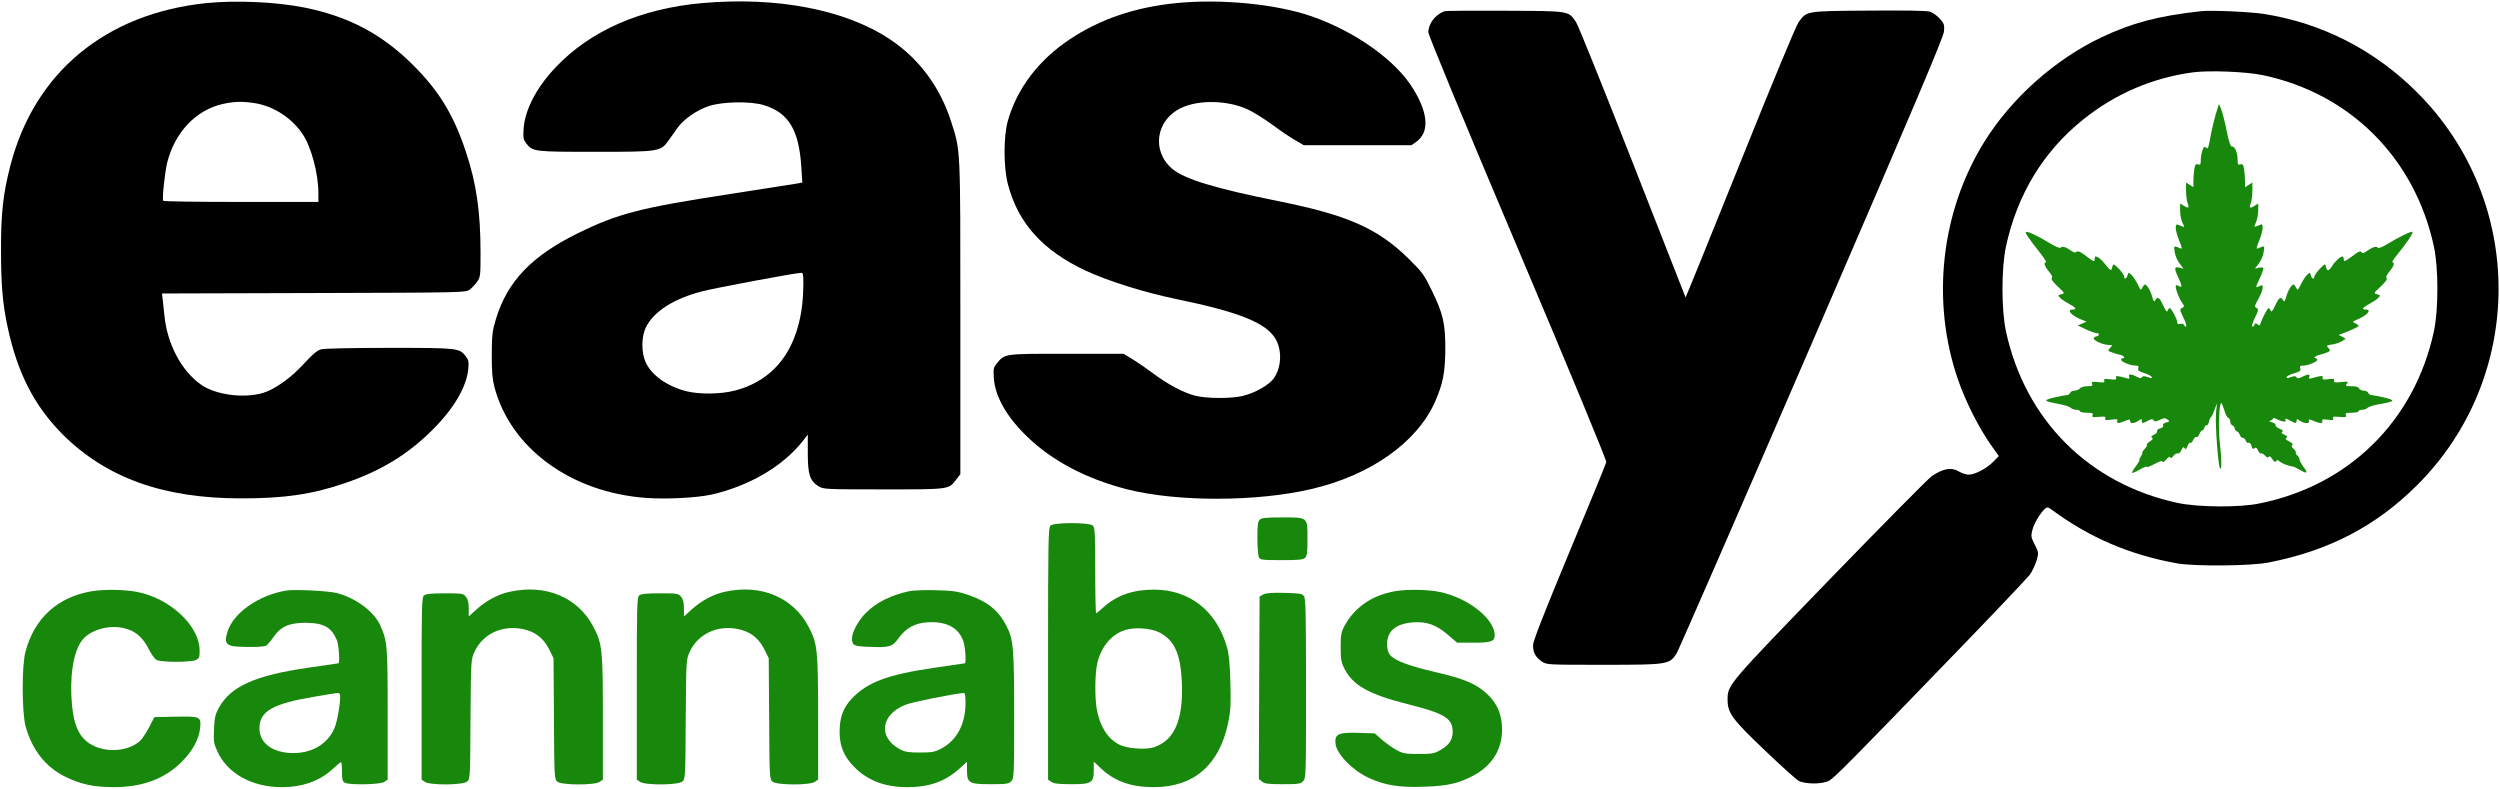 <svg version="1.0" xmlns="http://www.w3.org/2000/svg"
 width="1696pt" height="535pt" viewBox="0 0 1696 535"
 preserveAspectRatio="xMidYMid meet">

<g transform="translate(0,535) scale(0.1,-0.1)"
fill="#000000" stroke="none">
<path d="M1400 5329 c-684 -71 -1167 -471 -1330 -1104 -49 -189 -64 -324 -63
-575 0 -235 11 -361 45 -520 66 -309 181 -534 372 -726 297 -296 683 -435
1211 -435 289 -1 487 28 704 103 242 82 425 193 591 358 149 147 236 296 247
419 4 48 2 60 -18 85 -44 55 -51 56 -516 56 -263 0 -442 -4 -465 -10 -28 -8
-57 -33 -115 -96 -89 -98 -199 -176 -280 -200 -130 -38 -318 -13 -417 55 -134
92 -233 279 -251 474 -3 34 -8 81 -11 104 l-5 42 1030 3 c1027 3 1030 3 1058
24 15 11 38 36 51 54 21 31 22 43 22 195 0 277 -28 472 -100 687 -83 250 -183
413 -359 588 -212 210 -435 328 -737 389 -191 38 -461 50 -664 30z m330 -679
c124 -20 247 -98 321 -207 60 -87 109 -269 109 -404 l0 -59 -524 0 c-289 0
-527 3 -529 8 -8 15 12 199 28 262 53 205 196 355 378 395 77 17 133 18 217 5z"/>
<path d="M4763 5329 c-415 -37 -756 -186 -992 -434 -132 -139 -210 -289 -219
-420 -4 -62 -1 -73 19 -99 43 -55 54 -56 471 -56 437 0 440 1 497 82 17 24 43
61 58 82 43 59 135 123 217 148 92 29 280 32 367 5 168 -51 239 -167 255 -419
l7 -106 -29 -6 c-16 -3 -220 -35 -454 -71 -620 -95 -770 -134 -1045 -270 -310
-153 -474 -326 -551 -580 -24 -80 -27 -106 -28 -240 0 -115 4 -166 18 -220
109 -416 521 -717 1031 -753 138 -10 344 1 443 23 254 58 481 191 614 358 l38
49 0 -127 c0 -144 14 -187 73 -224 33 -20 45 -21 441 -21 452 0 441 -1 493 67
l28 36 0 1061 c0 1163 2 1129 -61 1326 -75 238 -218 431 -416 563 -303 202
-768 291 -1275 246z m687 -1902 c0 -394 -164 -650 -466 -727 -96 -25 -241 -26
-328 -4 -132 34 -238 110 -277 199 -29 65 -28 171 2 233 53 109 191 197 384
246 89 23 623 123 668 125 15 1 17 -9 17 -72z"/>
<path d="M7980 5329 c-281 -28 -521 -110 -726 -248 -208 -139 -354 -331 -416
-548 -31 -108 -31 -320 1 -438 70 -262 237 -446 528 -582 151 -70 395 -147
618 -193 412 -85 592 -156 662 -259 52 -77 49 -202 -6 -278 -33 -45 -121 -96
-206 -118 -78 -20 -249 -20 -329 1 -77 20 -187 78 -286 153 -42 31 -104 74
-137 94 l-61 37 -386 0 c-425 0 -418 1 -471 -62 -25 -30 -27 -37 -23 -103 9
-126 88 -265 229 -400 171 -164 400 -284 677 -355 336 -85 876 -85 1247 2 402
93 718 316 841 594 53 121 68 198 69 354 0 177 -14 239 -92 400 -52 107 -63
122 -157 215 -211 207 -414 296 -886 391 -429 86 -636 149 -719 220 -141 121
-109 332 63 412 120 57 314 52 450 -10 39 -18 114 -65 166 -103 52 -39 122
-86 155 -105 l60 -35 365 0 365 0 33 23 c89 64 83 190 -20 358 -117 193 -392
390 -692 494 -240 83 -613 119 -916 89z"/>
<path d="M9800 5274 c-62 -22 -110 -84 -110 -143 0 -19 230 -576 606 -1464
358 -846 604 -1440 601 -1452 -2 -11 -115 -287 -251 -612 -175 -421 -246 -604
-246 -630 0 -50 18 -82 59 -110 34 -23 35 -23 420 -23 437 0 446 2 495 77 13
21 426 967 917 2103 692 1601 893 2076 897 2116 4 46 1 54 -28 87 -18 20 -48
42 -68 48 -25 7 -166 9 -417 7 -427 -3 -417 -2 -473 -78 -18 -25 -173 -398
-397 -956 -202 -503 -369 -913 -370 -912 -1 2 -163 415 -360 918 -197 503
-370 932 -384 952 -53 75 -39 73 -481 75 -217 1 -402 0 -410 -3z"/>
<path d="M14930 5274 c-294 -33 -466 -79 -675 -178 -314 -149 -607 -410 -792
-706 -296 -475 -364 -1082 -180 -1615 54 -156 145 -335 235 -460 l42 -59 -37
-38 c-45 -46 -125 -88 -167 -88 -17 0 -46 9 -64 20 -52 32 -109 23 -188 -31
-23 -16 -333 -330 -690 -698 -694 -717 -694 -717 -694 -817 0 -91 29 -131 250
-342 110 -105 214 -199 232 -209 46 -24 161 -24 207 1 35 19 149 133 874 884
252 260 471 492 488 514 16 23 36 66 45 95 15 53 15 54 -12 108 -26 51 -27 58
-16 101 12 46 56 118 87 144 13 11 20 10 47 -10 255 -188 529 -305 848 -362
120 -21 501 -18 620 6 410 80 730 247 1010 527 733 734 734 1923 1 2659 -290
291 -649 474 -1046 536 -91 14 -360 26 -425 18z m422 -434 c593 -125 1031
-564 1160 -1164 31 -146 31 -426 0 -572 -131 -609 -577 -1049 -1187 -1170
-135 -28 -415 -25 -551 4 -602 129 -1036 563 -1166 1166 -31 146 -31 426 0
572 76 354 255 648 524 863 216 174 470 283 743 320 110 15 364 5 477 -19z"/>
<path d="M15033 4580 c-11 -36 -25 -94 -32 -130 -22 -118 -21 -113 -35 -101
-11 9 -16 5 -25 -20 -6 -18 -11 -47 -11 -66 0 -29 -3 -33 -19 -28 -15 4 -19
-1 -25 -32 -3 -21 -6 -57 -6 -81 l0 -42 -25 16 -25 16 0 -55 c0 -31 5 -68 10
-83 14 -35 7 -41 -25 -20 l-25 16 0 -50 c0 -28 7 -65 16 -82 17 -34 20 -33
-31 -12 -23 9 -19 -41 9 -109 18 -43 21 -57 10 -53 -50 21 -47 22 -41 -23 3
-23 17 -58 33 -78 l27 -36 -26 7 c-37 9 -39 -3 -11 -63 29 -64 30 -75 4 -61
-16 8 -20 8 -20 -3 0 -23 22 -80 42 -109 18 -25 18 -27 1 -37 -17 -9 -16 -13
9 -65 15 -30 23 -58 19 -61 -5 -2 -11 1 -14 9 -4 9 -14 12 -26 9 -15 -4 -21
-1 -21 12 0 20 -40 95 -51 95 -4 0 -10 -8 -13 -17 -5 -13 -13 -4 -31 35 -25
55 -38 63 -54 35 -7 -14 -11 -10 -20 22 -11 42 -37 85 -50 85 -4 0 -12 -10
-18 -22 -9 -20 -11 -19 -31 24 -13 25 -32 54 -43 64 -19 17 -20 17 -26 -4 -6
-24 -23 -30 -23 -8 0 8 -16 32 -36 53 -27 28 -38 34 -41 23 -3 -8 -7 -21 -9
-29 -3 -8 -17 3 -39 32 -29 38 -53 57 -71 57 -2 0 -4 -9 -4 -20 0 -18 -7 -16
-55 21 -41 31 -59 39 -67 31 -8 -8 -18 -6 -37 7 -37 26 -63 33 -71 21 -4 -7
-32 5 -76 31 -79 49 -153 83 -161 75 -6 -6 23 -48 94 -138 30 -38 49 -68 43
-68 -18 0 -11 -25 19 -61 20 -24 27 -39 20 -46 -6 -6 8 -26 40 -56 49 -46 50
-47 25 -53 -23 -6 -24 -8 -9 -24 9 -10 36 -28 61 -41 47 -26 56 -39 24 -39
-42 0 -10 -39 55 -66 l40 -16 -30 -13 -30 -13 55 -26 c30 -14 63 -26 73 -26
24 0 21 -17 -4 -23 -13 -4 -18 -10 -14 -17 10 -17 69 -40 101 -40 26 0 27 -1
9 -20 -17 -19 -17 -20 11 -30 16 -7 41 -14 57 -17 25 -5 39 -23 17 -23 -5 0
-10 -5 -10 -11 0 -13 62 -39 95 -39 21 0 25 -4 21 -18 -5 -15 3 -21 41 -33 25
-8 48 -20 51 -27 3 -9 -4 -9 -28 0 -24 8 -34 8 -39 -1 -6 -9 -15 -8 -37 4 -38
20 -58 19 -50 -1 5 -13 2 -15 -16 -10 -64 18 -78 19 -73 3 5 -12 -1 -14 -40
-10 -38 5 -44 3 -40 -10 5 -12 -2 -14 -41 -9 -41 4 -46 3 -41 -12 5 -13 0 -16
-32 -16 -22 0 -44 -6 -51 -15 -7 -8 -23 -15 -37 -15 -13 0 -26 -7 -29 -15 -4
-8 -13 -15 -21 -15 -8 0 -46 -7 -85 -16 -81 -19 -77 -25 27 -44 38 -7 76 -19
83 -27 7 -7 24 -13 38 -13 13 0 24 -4 24 -10 0 -5 21 -10 46 -10 39 0 45 -3
40 -16 -6 -14 0 -16 43 -12 41 4 48 2 43 -10 -4 -13 2 -14 41 -9 38 5 45 4 41
-8 -8 -19 7 -19 51 -1 31 13 35 13 35 0 0 -19 30 -18 58 2 20 14 22 14 22 0 0
-20 4 -20 42 0 25 13 32 13 39 3 6 -11 14 -10 41 3 29 13 37 14 52 2 17 -12
17 -13 -8 -20 -17 -4 -25 -11 -22 -20 3 -9 -4 -16 -20 -20 -15 -4 -23 -12 -20
-19 2 -7 -7 -18 -22 -24 -18 -9 -22 -15 -13 -20 9 -6 5 -13 -14 -25 -15 -10
-24 -20 -21 -24 4 -3 -4 -16 -16 -29 -12 -13 -18 -23 -15 -23 4 0 0 -11 -9
-25 -9 -14 -14 -25 -10 -25 3 0 -7 -19 -24 -42 -17 -22 -28 -43 -26 -46 3 -2
25 7 49 21 25 15 47 24 50 21 5 -5 10 -3 75 29 23 11 32 13 32 4 0 -7 11 0 25
15 15 18 25 23 28 15 3 -8 11 -4 21 10 9 12 22 20 29 17 8 -3 19 7 26 23 10
21 14 24 21 13 7 -11 11 -8 19 13 6 16 15 26 20 23 4 -3 13 6 20 20 6 14 16
22 21 19 6 -3 14 5 20 19 5 14 14 26 19 26 5 0 13 9 16 20 4 11 10 18 15 15 4
-3 11 7 15 22 3 16 10 30 14 33 5 3 15 25 24 50 l17 45 -7 -69 c-6 -78 16
-376 29 -376 11 0 10 61 -3 178 -12 100 -4 277 11 267 4 -2 13 -25 20 -49 7
-25 18 -47 26 -50 8 -3 14 -15 14 -26 0 -11 7 -23 15 -26 8 -4 15 -13 15 -20
0 -8 7 -17 15 -20 8 -3 17 -14 20 -25 4 -10 12 -19 20 -19 8 0 16 -9 20 -19 3
-11 12 -18 19 -15 8 3 16 -5 20 -21 5 -21 10 -24 20 -16 10 8 16 5 24 -15 7
-14 16 -23 21 -20 4 3 16 -3 26 -14 13 -14 21 -17 26 -9 4 8 13 2 24 -15 13
-20 20 -24 26 -14 6 9 12 9 26 -4 16 -13 46 -25 91 -34 7 -1 29 -12 48 -24 47
-27 53 -19 20 24 -14 19 -26 41 -26 49 0 8 -7 20 -15 27 -8 7 -13 16 -10 20 2
4 -4 15 -15 25 -15 13 -17 21 -9 26 8 4 0 13 -21 24 -24 13 -29 19 -19 25 10
7 6 12 -14 21 -19 9 -24 15 -15 20 9 6 3 12 -18 21 -17 7 -29 18 -27 24 2 7
-9 15 -24 19 -21 6 -23 9 -10 12 9 3 17 9 17 14 0 5 13 3 30 -6 33 -17 64 -20
55 -5 -9 14 5 12 35 -5 32 -19 40 -18 40 1 0 14 2 14 22 0 30 -21 69 -21 62
-1 -5 13 -2 13 30 0 45 -19 67 -19 60 -1 -4 11 3 13 37 9 35 -5 41 -3 37 9 -5
12 2 14 43 10 43 -4 49 -2 43 12 -5 13 1 16 40 16 25 0 46 5 46 10 0 6 11 10
24 10 14 0 31 6 38 14 8 7 45 19 84 25 103 18 108 26 26 45 -39 9 -77 16 -85
16 -8 0 -17 7 -21 15 -3 8 -17 15 -31 15 -14 0 -28 7 -31 15 -4 10 -20 15 -51
15 -41 0 -44 2 -32 17 13 15 9 16 -39 11 -44 -4 -52 -3 -47 10 4 12 -3 14 -39
10 -37 -5 -43 -3 -39 10 6 15 -9 15 -75 -4 -18 -5 -21 -3 -16 10 8 20 -8 20
-48 0 -24 -12 -32 -13 -38 -4 -6 10 -15 10 -40 2 -24 -9 -31 -9 -27 1 2 6 25
18 51 25 39 11 46 17 41 33 -5 15 -1 19 20 19 33 0 95 26 95 39 0 6 -5 11 -11
11 -22 0 3 19 34 25 17 4 40 12 50 17 17 9 17 11 3 27 -16 17 -14 19 24 24 22
3 53 13 67 22 l26 18 -24 13 -24 12 30 11 c58 22 105 44 105 51 0 4 -10 12
-22 17 -22 10 -21 11 17 27 65 28 97 66 55 66 -32 0 -23 13 24 39 25 13 52 31
61 41 15 16 14 18 -9 24 -25 6 -24 7 25 53 32 30 46 50 40 56 -7 7 0 22 20 46
29 36 37 61 19 61 -6 0 9 24 34 54 62 76 109 146 102 153 -6 7 -89 -33 -170
-82 -38 -23 -62 -32 -66 -25 -8 13 -34 4 -74 -23 -22 -16 -30 -17 -36 -7 -6
10 -22 4 -64 -29 -49 -36 -56 -39 -56 -21 0 11 -3 20 -8 20 -16 0 -51 -32 -72
-66 -23 -36 -35 -36 -42 1 -4 18 -8 15 -41 -19 -20 -22 -37 -46 -37 -53 0 -21
-17 -15 -23 9 -6 21 -7 21 -25 5 -10 -9 -29 -38 -42 -64 -22 -44 -24 -46 -33
-25 -6 12 -14 22 -18 22 -13 0 -39 -43 -50 -85 -9 -32 -13 -36 -20 -22 -16 28
-29 20 -54 -35 -18 -39 -26 -48 -31 -35 -3 9 -10 17 -14 17 -7 0 -44 -70 -55
-104 -4 -15 -8 -16 -20 -6 -12 10 -16 9 -21 -4 -3 -9 -10 -13 -15 -11 -4 3 4
31 19 61 24 50 25 56 10 65 -15 8 -13 14 13 62 16 28 29 62 29 75 0 19 -3 21
-19 12 -32 -16 -32 -13 -1 52 16 34 27 65 24 70 -3 4 -17 5 -31 2 l-26 -7 27
36 c16 20 30 55 33 78 6 45 9 44 -41 23 -11 -4 -8 10 10 53 26 64 32 118 12
110 -51 -21 -49 -22 -33 17 8 19 15 56 15 81 l0 45 -25 -16 c-32 -21 -39 -15
-25 20 5 15 10 52 10 83 l0 55 -25 -16 -25 -16 0 42 c0 24 -3 60 -6 81 -6 31
-10 36 -25 32 -16 -5 -19 -1 -19 28 0 48 -18 95 -37 93 -12 -1 -20 24 -38 109
-12 61 -29 126 -37 145 l-15 35 -20 -65z" fill="#17880b"/>
<path d="M8546 1824 c-13 -12 -16 -39 -16 -125 0 -61 5 -119 10 -130 10 -17
23 -19 155 -19 117 0 146 3 159 16 13 12 16 39 16 128 0 150 5 146 -173 146
-110 0 -139 -3 -151 -16z" fill="#17880b"/>
<path d="M7126 1784 c-14 -14 -16 -106 -16 -869 l0 -854 22 -15 c17 -12 49
-16 135 -16 140 0 153 9 153 96 l0 57 49 -46 c94 -88 204 -127 359 -127 271 0
445 151 504 437 17 84 19 124 15 273 -3 121 -10 193 -22 235 -70 250 -252 394
-496 395 -141 0 -251 -38 -340 -117 -26 -24 -50 -43 -53 -43 -3 0 -6 130 -6
289 0 250 -2 292 -16 305 -23 23 -265 23 -288 0z m740 -725 c103 -53 144 -147
152 -345 9 -251 -52 -389 -192 -434 -56 -18 -181 -8 -232 18 -79 40 -132 123
-153 238 -15 79 -13 247 3 315 26 111 96 195 186 224 67 22 178 14 236 -16z" fill="#17880b"/>
<path d="M622 1339 c-230 -39 -388 -181 -449 -409 -26 -93 -25 -417 1 -509 44
-158 136 -276 270 -341 102 -50 192 -70 327 -70 194 0 343 55 459 169 77 76
121 158 128 235 6 75 1 77 -168 74 l-143 -3 -33 -64 c-18 -35 -44 -75 -56 -89
-83 -88 -270 -95 -370 -12 -57 47 -86 117 -99 240 -19 191 7 366 66 444 53 70
175 108 279 86 79 -16 133 -60 173 -140 18 -36 42 -71 55 -77 32 -17 235 -17
268 0 22 12 25 19 24 68 -3 167 -204 352 -427 394 -85 16 -221 18 -305 4z" fill="#17880b"/>
<path d="M1945 1344 c-186 -29 -361 -150 -401 -278 -20 -62 -15 -82 21 -96 29
-11 211 -12 237 -2 9 4 32 29 51 57 51 75 107 100 222 100 121 -1 173 -30 210
-117 14 -34 22 -158 10 -158 -2 0 -98 -14 -212 -31 -356 -52 -519 -127 -598
-270 -25 -46 -30 -68 -33 -145 -4 -83 -2 -97 23 -152 67 -149 235 -242 435
-242 144 0 260 42 350 126 26 24 50 44 54 44 3 0 6 -29 6 -65 0 -53 3 -66 19
-75 33 -17 243 -13 269 6 l22 15 0 442 c0 469 -2 496 -50 604 -41 92 -161 183
-291 219 -53 15 -285 27 -344 18z m360 -703 c11 -18 -14 -180 -36 -231 -49
-113 -164 -177 -304 -168 -126 8 -205 72 -205 167 0 116 89 167 375 215 171
29 163 28 170 17z" fill="#17880b"/>
<path d="M3460 1336 c-77 -16 -159 -59 -225 -118 l-55 -50 0 55 c0 39 -6 62
-19 78 -18 23 -25 24 -144 24 -90 0 -128 -4 -140 -14 -16 -12 -17 -69 -17
-632 l0 -618 22 -15 c34 -24 258 -23 287 2 20 17 21 25 23 422 3 403 3 405 27
458 59 130 208 192 357 147 67 -20 117 -64 151 -133 l28 -57 3 -410 c2 -402 3
-410 23 -428 29 -24 253 -25 287 -1 l22 15 0 417 c0 468 -4 505 -65 621 -105
199 -322 290 -565 237z" fill="#17880b"/>
<path d="M4920 1336 c-77 -16 -159 -59 -225 -118 l-55 -50 0 55 c0 39 -6 62
-19 78 -18 23 -25 24 -144 24 -90 0 -128 -4 -140 -14 -16 -12 -17 -69 -17
-632 l0 -618 22 -15 c34 -24 258 -23 287 2 20 17 21 25 23 422 3 403 3 405 27
458 59 130 208 192 357 147 67 -20 117 -64 151 -133 l28 -57 3 -410 c2 -402 3
-410 23 -428 29 -24 253 -25 287 -1 l22 15 0 417 c0 468 -4 505 -65 621 -105
199 -322 290 -565 237z" fill="#17880b"/>
<path d="M6171 1340 c-127 -27 -225 -76 -297 -148 -50 -49 -94 -130 -94 -172
0 -49 12 -55 115 -58 141 -6 159 0 201 59 50 68 108 101 193 107 129 9 213
-34 246 -127 14 -41 21 -151 10 -151 -3 0 -99 -14 -213 -31 -312 -46 -450 -98
-554 -209 -60 -64 -83 -130 -82 -232 1 -94 32 -165 104 -236 90 -89 206 -132
355 -132 149 0 256 38 353 125 l52 47 0 -56 c0 -88 13 -96 160 -96 107 0 122
2 140 20 19 19 20 33 20 448 0 456 -5 514 -51 603 -54 108 -130 169 -266 215
-66 22 -99 27 -213 30 -74 2 -155 -1 -179 -6z m379 -759 c0 -142 -59 -254
-164 -309 -45 -24 -62 -27 -146 -27 -78 0 -102 4 -135 22 -151 81 -130 238 41
303 46 18 321 73 392 79 8 1 12 -19 12 -68z" fill="#17880b"/>
<path d="M9468 1340 c-160 -27 -280 -110 -349 -240 -20 -38 -24 -59 -24 -140
0 -79 4 -103 23 -141 57 -117 164 -178 428 -245 255 -64 309 -97 309 -189 0
-54 -25 -91 -86 -125 -39 -22 -56 -25 -144 -25 -89 0 -106 3 -150 26 -27 15
-72 47 -99 70 l-50 44 -104 3 c-142 5 -169 -7 -162 -73 8 -70 112 -178 223
-231 108 -51 212 -68 382 -61 159 6 228 22 328 74 128 68 197 177 197 313 0
98 -29 171 -94 235 -74 73 -156 109 -356 155 -185 43 -280 79 -311 118 -12 16
-19 40 -19 71 0 90 58 139 175 149 92 7 157 -16 235 -82 l65 -56 108 0 c124 0
147 8 147 51 0 111 -182 254 -372 293 -81 17 -220 19 -300 6z" fill="#17880b"/>
<path d="M8570 1317 l-25 -13 -3 -619 -2 -620 21 -17 c18 -15 42 -18 140 -18
106 0 121 2 139 20 20 20 20 33 20 628 0 509 -2 611 -14 628 -13 17 -29 19
-133 22 -83 2 -125 -1 -143 -11z" fill="#17880b"/>
</g>
</svg>
